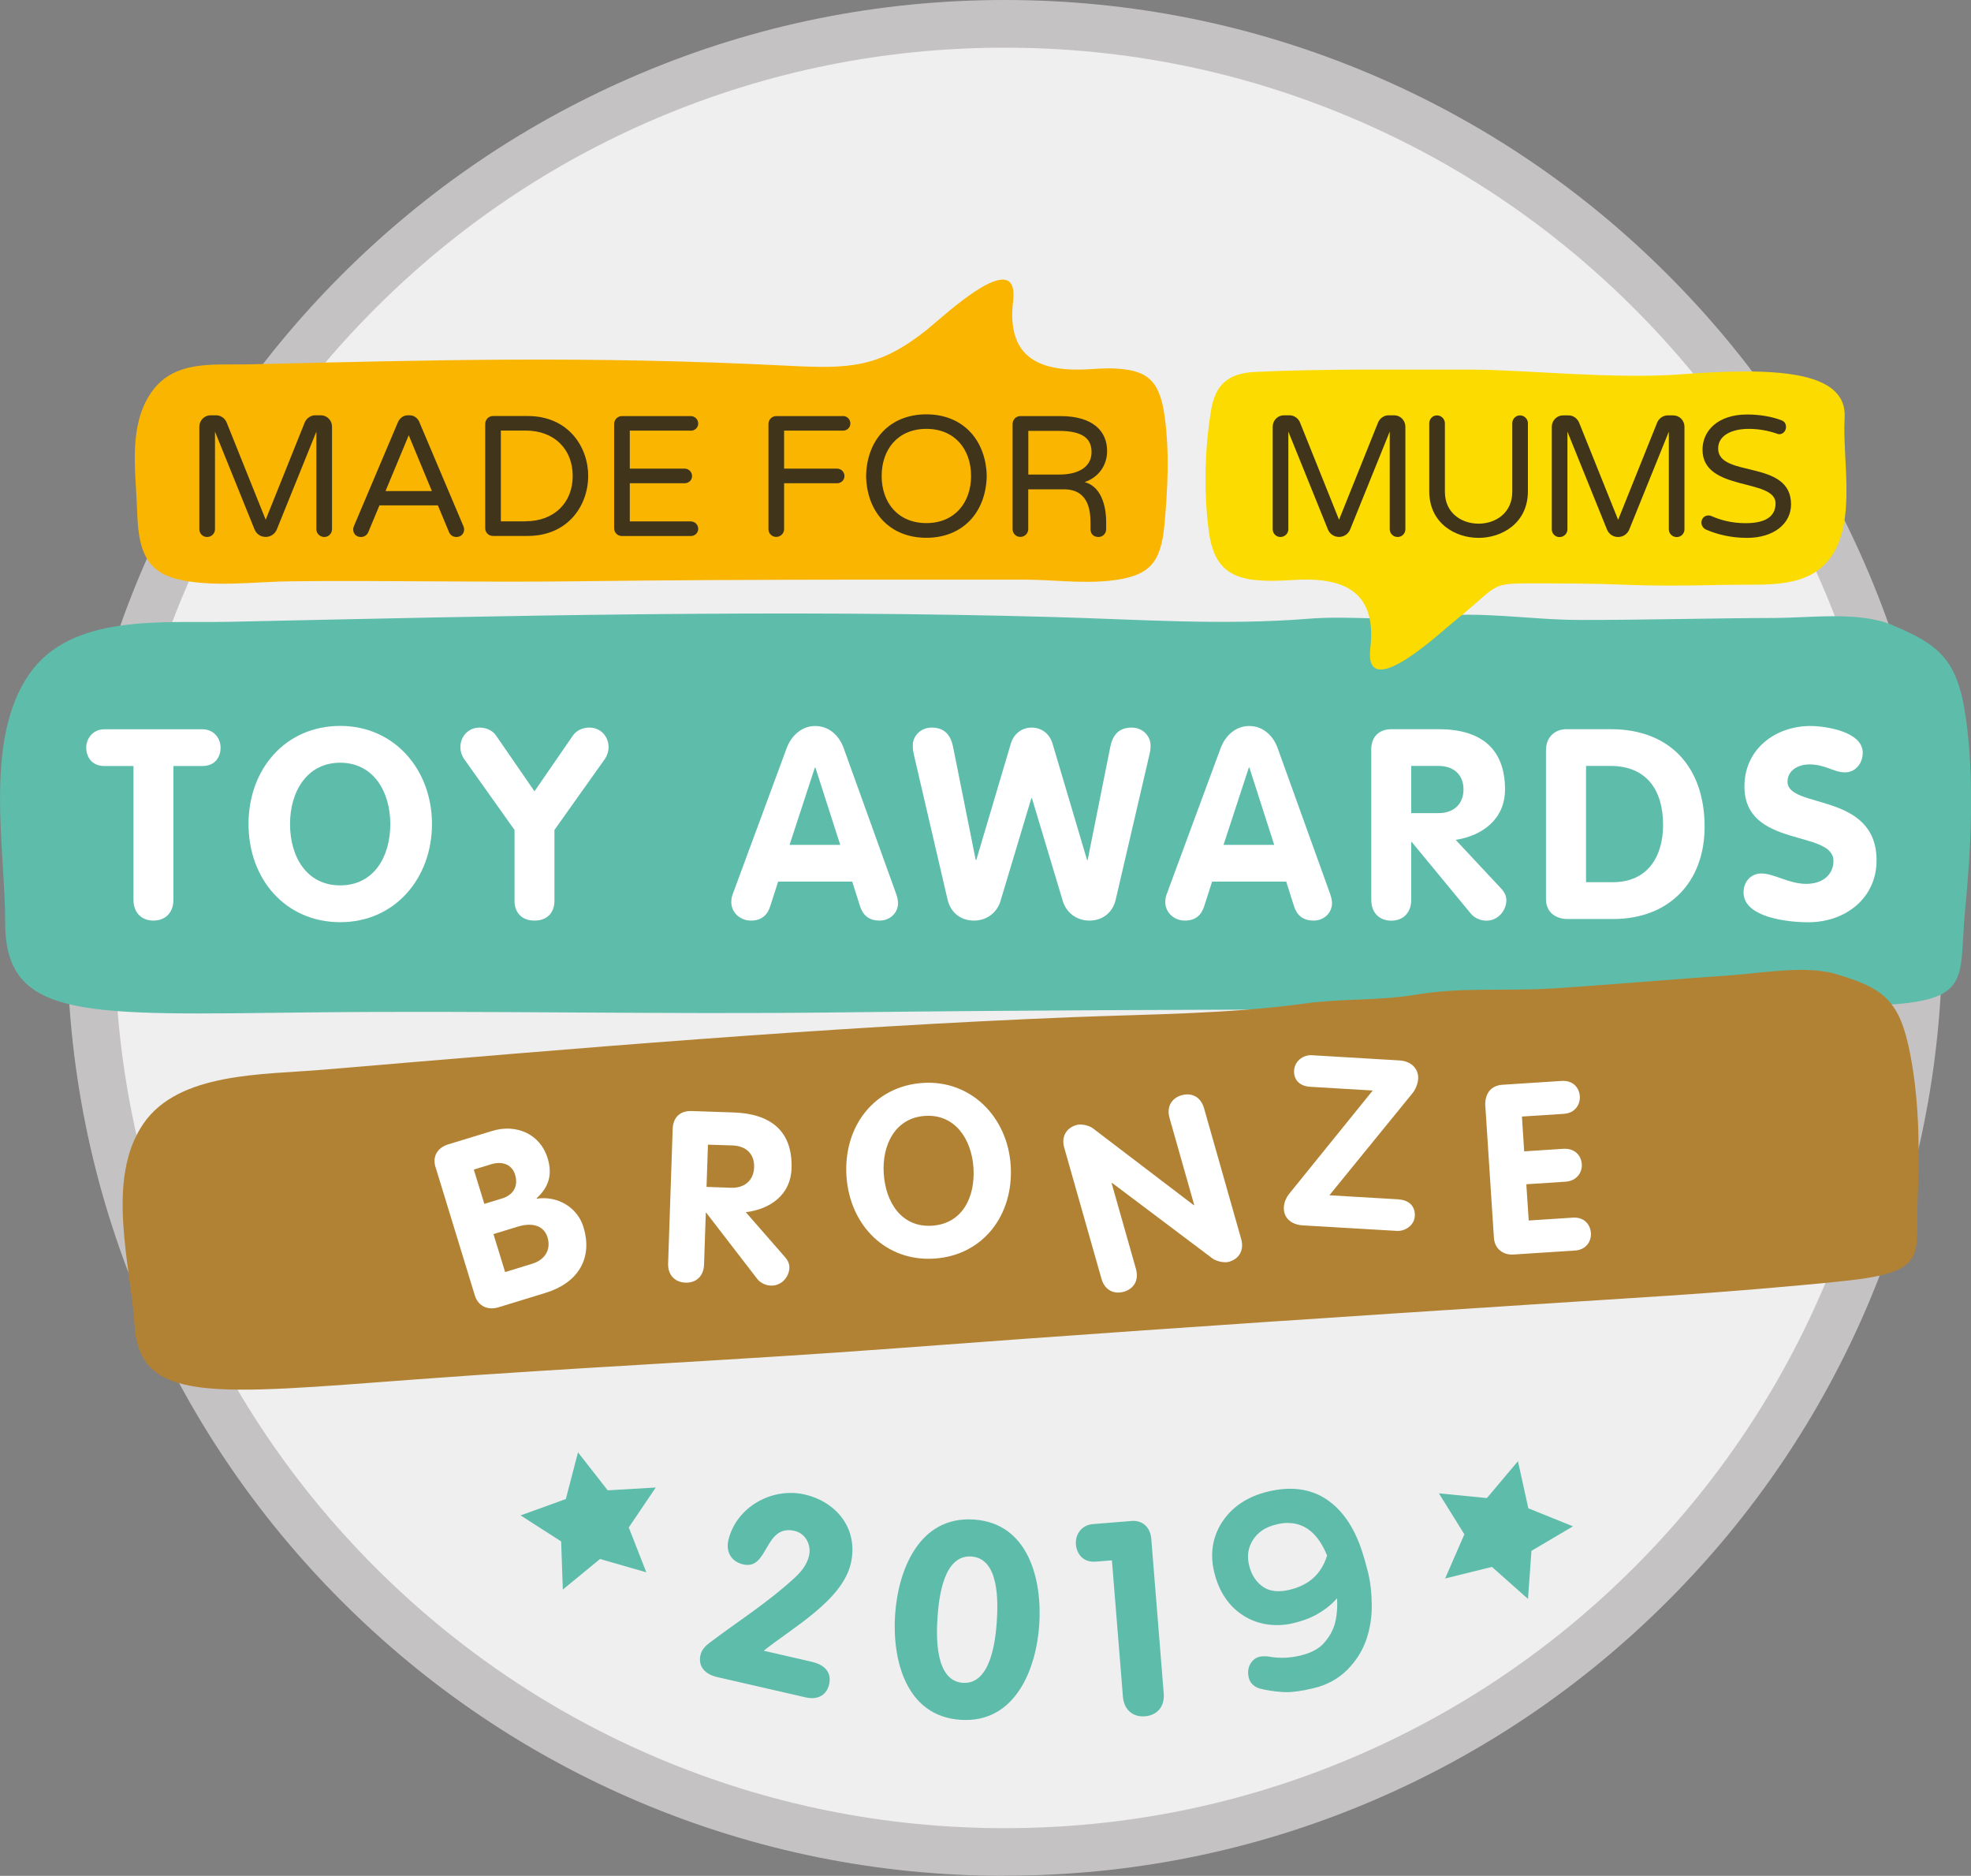 <svg xmlns="http://www.w3.org/2000/svg" xmlns:xlink="http://www.w3.org/1999/xlink" id="Layer_2" data-name="Layer 2" viewBox="0 0 246.89 234.92"><rect x="0" y="0" width="246.89" height="234.92" fill="#808080" stroke="none"/><defs><style>      .cls-1 {        clip-path: url(#clippath);      }      .cls-2 {        fill: none;      }      .cls-2, .cls-3, .cls-4, .cls-5, .cls-6, .cls-7, .cls-8, .cls-9, .cls-10, .cls-11 {        stroke-width: 0px;      }      .cls-3 {        fill: #f9b500;      }      .cls-4 {        fill: #5ebcaa;      }      .cls-5 {        fill: #60bcaa;      }      .cls-6 {        fill: #40351a;      }      .cls-7 {        fill: #c5c2c3;      }      .cls-8 {        fill: #b28234;      }      .cls-9 {        fill: #fcdb01;      }      .cls-10 {        fill: #fff;      }      .cls-11 {        fill: #efefef;      }    </style><clipPath id="clippath"><rect class="cls-2" x="16.87" y="35.02" width="214.42" height="48.82"></rect></clipPath></defs><g id="Layer_1-2" data-name="Layer 1"><g><g><path class="cls-11" d="m240.33,117.46c0,63.22-51.25,114.47-114.47,114.47S11.38,180.68,11.38,117.46,62.63,2.98,125.85,2.98s114.47,51.25,114.47,114.47Z"></path><path class="cls-7" d="m125.85,234.92c-15.86,0-31.24-3.11-45.72-9.23-13.99-5.92-26.55-14.38-37.33-25.17-10.79-10.79-19.25-23.35-25.17-37.33-6.13-14.48-9.23-29.87-9.23-45.72s3.11-31.24,9.23-45.72c5.92-13.99,14.38-26.55,25.17-37.33,10.79-10.79,23.35-19.25,37.33-25.17C94.61,3.11,110,0,125.85,0s31.24,3.11,45.72,9.23c13.99,5.92,26.55,14.38,37.33,25.17,10.79,10.79,19.25,23.35,25.17,37.33,6.13,14.48,9.23,29.87,9.23,45.72s-3.11,31.24-9.23,45.72c-5.92,13.99-14.38,26.55-25.17,37.33-10.79,10.79-23.35,19.25-37.33,25.17-14.48,6.13-29.87,9.23-45.72,9.23Zm0-228.95c-15.05,0-29.65,2.95-43.4,8.76-13.28,5.62-25.2,13.65-35.44,23.89-10.24,10.24-18.28,22.16-23.89,35.44-5.81,13.74-8.76,28.34-8.76,43.4s2.95,29.65,8.76,43.4c5.62,13.28,13.65,25.2,23.89,35.44,10.24,10.24,22.16,18.28,35.44,23.89,13.74,5.81,28.34,8.76,43.4,8.76s29.65-2.95,43.4-8.76c13.28-5.62,25.2-13.65,35.44-23.89,10.24-10.24,18.28-22.16,23.89-35.44,5.81-13.74,8.76-28.34,8.76-43.4s-2.95-29.65-8.76-43.4c-5.62-13.28-13.65-25.2-23.89-35.44-10.24-10.24-22.16-18.28-35.44-23.89-13.74-5.81-28.34-8.76-43.4-8.76Z"></path></g><g><path class="cls-4" d="m246.22,89.76c-1.03-7.39-3.58-9.1-9.19-11.48-4.09-1.74-10.27-.91-14.63-.89-7.75.02-16.64.26-24.43.25-6.5-.01-12.22-1.14-18.67-.41-5.25.6-10.21-.16-15.43.26-10.58.85-21.1.09-31.72-.21-34.44-.98-68.88-.16-103.32.59-8.39.19-19.85-1.09-25.16,6.54-5.74,8.24-3.02,21.74-3.02,31.14,0,12.23,9.97,11.56,38.06,11.24,21.99-.25,44.17.27,66.14,0,22.79-.27,45.58-.36,68.37-.38,12.56-.01,25.12,0,37.69,0,7.04,0,17.44-.19,24.48-.52,11.8-.54,9.93-3.24,10.76-11.87.76-7.96,1.19-16.28.08-24.27Z"></path><g><path class="cls-10" d="m16.71,95.93h-3.64c-1.6,0-2.27-1.17-2.27-2.3s.83-2.3,2.27-2.3h12.29c1.44,0,2.27,1.14,2.27,2.3s-.67,2.3-2.27,2.3h-3.64v16.76c0,1.67-1.07,2.6-2.5,2.6s-2.5-.93-2.5-2.6v-16.76Z"></path><path class="cls-10" d="m31.13,103.2c0-6.94,4.67-12.29,11.49-12.29s11.49,5.51,11.49,12.29-4.64,12.29-11.49,12.29-11.49-5.38-11.49-12.29Zm17.76,0c0-4.04-2.1-7.68-6.28-7.68s-6.28,3.64-6.28,7.68,2.04,7.68,6.28,7.68,6.28-3.61,6.28-7.68Z"></path><path class="cls-10" d="m64.45,103.94l-6.31-8.88c-.3-.43-.47-.97-.47-1.5,0-1.34,1-2.44,2.4-2.44.87,0,1.64.37,2.07,1l4.81,6.98,4.81-6.98c.43-.63,1.2-1,2.07-1,1.4,0,2.4,1.1,2.4,2.44,0,.53-.17,1.07-.47,1.5l-6.31,8.88v8.91c0,1.24-.73,2.44-2.5,2.44s-2.5-1.2-2.5-2.44v-8.91Z"></path><path class="cls-10" d="m98.54,93.69c.57-1.54,1.87-2.77,3.57-2.77s3,1.17,3.57,2.77l6.54,18.16c.2.53.27,1,.27,1.24,0,1.3-1.07,2.2-2.3,2.2-1.4,0-2.1-.73-2.44-1.74l-1-3.14h-9.28l-1,3.11c-.33,1.03-1.04,1.77-2.4,1.77s-2.47-1-2.47-2.34c0-.53.17-.93.23-1.1l6.71-18.16Zm.37,12.12h6.34l-3.11-9.68h-.07l-3.17,9.68Z"></path><path class="cls-10" d="m114.47,94.46c-.1-.43-.13-.67-.13-1.14,0-1.07.9-2.2,2.37-2.2,1.6,0,2.37.93,2.67,2.4l2.84,14.19h.07l4.34-14.62c.37-1.2,1.37-1.97,2.6-1.97s2.24.77,2.6,1.97l4.34,14.62h.07l2.84-14.19c.3-1.47,1.07-2.4,2.67-2.4,1.47,0,2.37,1.14,2.37,2.2,0,.47-.03.7-.13,1.14l-4.24,18.23c-.33,1.4-1.44,2.6-3.31,2.6-1.64,0-2.9-1.07-3.31-2.44l-3.87-12.89h-.07l-3.87,12.89c-.4,1.37-1.67,2.44-3.31,2.44-1.87,0-2.97-1.2-3.31-2.6l-4.24-18.23Z"></path><path class="cls-10" d="m152.9,93.69c.57-1.54,1.87-2.77,3.57-2.77s3,1.17,3.57,2.77l6.54,18.16c.2.53.27,1,.27,1.24,0,1.3-1.07,2.2-2.3,2.2-1.4,0-2.1-.73-2.44-1.74l-1-3.14h-9.28l-1,3.11c-.33,1.03-1.04,1.77-2.4,1.77s-2.47-1-2.47-2.34c0-.53.17-.93.23-1.1l6.71-18.16Zm.37,12.12h6.34l-3.11-9.68h-.07l-3.17,9.68Z"></path><path class="cls-10" d="m171.76,93.92c0-1.6.9-2.6,2.57-2.6h5.88c5.14,0,8.31,2.3,8.31,7.55,0,3.67-2.77,5.78-6.18,6.31l5.68,6.08c.47.5.67,1,.67,1.47,0,1.3-1.04,2.57-2.5,2.57-.6,0-1.4-.23-1.94-.87l-7.41-8.98h-.07v7.25c0,1.67-1.07,2.6-2.5,2.6s-2.5-.93-2.5-2.6v-18.76Zm5.01,7.91h3.44c1.84,0,3.11-1.1,3.11-2.97s-1.27-2.94-3.11-2.94h-3.44v5.91Z"></path><path class="cls-10" d="m193.66,93.89c0-1.54,1.07-2.57,2.57-2.57h5.54c7.48,0,11.75,4.81,11.75,12.22,0,7.01-4.54,11.55-11.42,11.55h-5.81c-1.1,0-2.64-.6-2.64-2.5v-18.7Zm5.01,16.59h3.37c4.31,0,6.28-3.17,6.28-7.18,0-4.27-2-7.38-6.61-7.38h-3.04v14.56Z"></path><path class="cls-10" d="m233.33,94.26c0,1.3-.87,2.47-2.24,2.47s-2.44-1-4.44-1c-1.44,0-2.74.77-2.74,2.17,0,3.44,11.15,1.24,11.15,9.85,0,4.77-3.94,7.75-8.55,7.75-2.57,0-8.11-.6-8.11-3.74,0-1.3.87-2.37,2.24-2.37,1.57,0,3.44,1.3,5.61,1.3s3.41-1.24,3.41-2.87c0-3.94-11.15-1.57-11.15-9.32,0-4.67,3.84-7.58,8.28-7.58,1.87,0,6.54.7,6.54,3.34Z"></path></g></g><g class="cls-1"><path class="cls-9" d="m157.03,72.61c1.53.19,3.2.14,4.87.03,6.16-.41,10.6,1.21,9.75,8.5-.83,7.14,8.72-1.9,10.73-3.51,6-4.82,3.73-4.57,11.36-4.57,11.88,0,8.93.48,22.88.18,4.48-.1,9.99.6,12.83-3.63,3.06-4.58,1.31-12.08,1.61-17.29.34-6.02-8.99-6.3-20.53-5.44-8.47.63-19.73-.59-26.12-.59-6.7,0-7.43,0-14.13,0-3.76,0-9.3.1-13.06.29-3.44.16-5.01,1.61-5.54,4.91-.79,4.93-.91,10.2-.25,15.15.56,4.15,2.46,5.58,5.59,5.98"></path><path class="cls-6" d="m174.64,52.01h-.71c-.58,0-1.1.39-1.31.9l-4.89,12.18-4.89-12.18c-.21-.52-.73-.9-1.31-.9h-.71c-.78,0-1.4.65-1.4,1.42v12.85c0,.54.43.97.97.97s.99-.43.99-.97v-12.23l4.97,12.29c.24.54.75.9,1.38.9s1.14-.37,1.38-.9l4.97-12.29v12.23c0,.54.45.97.99.97s.97-.43.97-.97v-12.85c0-.78-.63-1.42-1.4-1.42m40.58,4.15c0-1.61,1.66-2.45,3.83-2.45,1.31,0,2.48.24,3.47.58.11.04.24.09.34.09.54,0,.86-.47.86-.9,0-.52-.3-.75-.6-.86-1.16-.43-2.61-.71-4.28-.71-3.64,0-5.58,2.02-5.58,4.41,0,5.29,9.15,3.53,9.15,6.72,0,1.87-1.63,2.48-3.76,2.48-1.85,0-3.27-.45-4.24-.88-.15-.07-.28-.09-.41-.09-.54,0-.88.43-.88.9,0,.39.28.75.6.88,1.25.54,2.97,1.03,5.12,1.03,3.33,0,5.51-1.76,5.51-4.2,0-5.68-9.13-3.27-9.13-6.99m-24.82-4.15c-.54,0-.97.45-.97.99v8.57c0,2.69-2.11,4-4.22,4s-4.22-1.31-4.22-4v-8.57c0-.54-.45-.99-.99-.99s-.97.45-.97.99v8.5c0,4.05,3.29,5.85,6.18,5.85s6.18-1.81,6.18-5.85v-8.5c0-.54-.45-.99-.99-.99m19.2,0h-.71c-.58,0-1.1.39-1.31.9l-4.89,12.18-4.89-12.18c-.22-.52-.73-.9-1.31-.9h-.71c-.77,0-1.4.65-1.4,1.42v12.85c0,.54.43.97.97.97s.99-.43.99-.97v-12.23l4.97,12.29c.24.54.75.9,1.38.9s1.14-.37,1.38-.9l4.97-12.29v12.23c0,.54.45.97.99.97s.97-.43.97-.97v-12.85c0-.78-.62-1.42-1.4-1.42"></path><path class="cls-3" d="m140.92,46.26c-1.53-.19-2.6-.14-4.27-.03-6.16.41-10.61-1.21-9.75-8.5.84-7.14-8.72,1.89-10.73,3.51-6,4.82-9.72,4.96-17.34,4.57-25.59-1.3-45.41-.69-67.73-.18-4.48.1-9.39-.6-12.23,3.63-2.75,4.11-1.9,9.52-1.72,14.14.16,3.99.31,7.89,4.88,9.08,4.42,1.14,9.84.37,14.34.32,11.73-.14,23.57.15,35.29,0,12.16-.15,24.33-.2,36.48-.21,6.71,0,13.41,0,20.11,0,3.59,0,7.11.51,10.7.14,5.02-.52,6.46-2.17,6.91-7.02.41-4.42.64-9.04.04-13.47-.56-4.15-1.87-5.58-4.99-5.98"></path><path class="cls-6" d="m40.19,52.01h-.71c-.58,0-1.1.39-1.31.9l-4.89,12.18-4.89-12.18c-.22-.52-.73-.9-1.31-.9h-.71c-.77,0-1.4.65-1.4,1.42v12.85c0,.54.43.97.97.97s.99-.43.99-.97v-12.23l4.97,12.29c.24.54.75.9,1.38.9s1.14-.37,1.38-.9l4.97-12.29v12.23c0,.54.45.97.99.97s.97-.43.97-.97v-12.85c0-.78-.62-1.42-1.4-1.42m12.36.88c-.19-.45-.6-.88-1.25-.88h-.21c-.65,0-1.05.43-1.25.88l-5.49,12.96c-.06.15-.11.3-.11.43,0,.54.36.97.97.97.41,0,.75-.22.92-.6l1.4-3.36h7.32l1.4,3.36c.17.39.52.6.92.6.6,0,.97-.43.97-.97,0-.13-.04-.28-.11-.43l-5.49-12.96Zm-4.26,8.61l2.91-6.99,2.9,6.99h-5.81Zm87.57-1.12c1.89-.65,2.82-2.24,2.82-3.9,0-2.47-1.76-4.37-5.85-4.37h-5.02c-.54,0-.97.45-.97.99v13.17c0,.54.43.97.97.97s.99-.43.99-.97v-4.99h4.46c3.25,0,3.34,2.93,3.34,4.35v.65c0,.58.39.97.99.97.54,0,.97-.43.97-.97v-.99c0-1.21-.3-4.28-2.69-4.91m-3.16-.95h-3.9v-5.47h3.79c3.19,0,4.13,1.07,4.13,2.67,0,1.83-1.61,2.8-4.02,2.8m-46.18-5.49c.52,0,.93-.39.93-.9s-.41-.93-.93-.93h-8.63c-.54,0-.97.45-.97.99v13.06c0,.54.43.97.97.97h8.63c.52,0,.93-.39.93-.9s-.41-.93-.93-.93h-7.64v-4.78h6.87c.52,0,.93-.39.93-.9s-.41-.93-.93-.93h-6.87v-4.76h7.64Zm19.07-1.83h-8.37c-.54,0-.97.45-.97.99v13.17c0,.54.43.97.97.97s.99-.43.99-.97v-5.75h6.63c.52,0,.93-.39.93-.9s-.41-.93-.93-.93h-6.63v-4.76h7.38c.52,0,.92-.39.92-.9s-.41-.93-.92-.93m10.44-.21c-4.61,0-7.47,3.23-7.55,7.73.09,4.5,2.95,7.73,7.55,7.73s7.47-3.23,7.56-7.73c-.09-4.5-2.97-7.73-7.56-7.73m0,13.62c-3.57,0-5.6-2.58-5.6-5.9s2.02-5.9,5.6-5.9,5.6,2.58,5.6,5.9-2.04,5.9-5.6,5.9m-49.96-13.41h-4.33c-.54,0-.97.45-.97.99v13.06c0,.54.43.97.97.97h4.33c5.15,0,7.6-3.9,7.6-7.51s-2.45-7.51-7.6-7.51m-.24,13.19h-3.1v-11.37h3.1c3.59,0,5.9,2.33,5.9,5.68s-2.31,5.68-5.9,5.68"></path></g><g><path class="cls-4" d="m101.77,208.14c1.46.34,2.44,1.26,2.09,2.79-.35,1.53-1.63,1.94-2.9,1.65l-11.12-2.55c-1.46-.34-2.44-1.26-2.09-2.79.16-.7.73-1.2,1.15-1.52,3.52-2.66,7.2-4.97,10.57-8.06.8-.73,1.6-1.63,1.87-2.83.31-1.36-.44-2.8-1.81-3.11-3.83-.88-3.23,4.94-6.43,4.2-1.6-.37-2.17-1.69-1.87-2.99.96-4.19,5.46-6.7,9.55-5.77,4.09.94,6.77,4.39,5.8,8.62-1.06,4.63-7.27,8.04-10.92,10.95l6.09,1.4Z"></path><path class="cls-4" d="m112.12,202.23c.37-5.55,2.99-12.4,9.87-11.93,6.88.46,8.56,7.59,8.19,13.15-.37,5.55-2.99,12.4-9.87,11.93-6.88-.46-8.56-7.59-8.19-13.15Zm12.74.86c.17-2.59.29-7.92-3.18-8.16-3.48-.23-4.07,5.07-4.25,7.66-.16,2.42-.29,7.92,3.18,8.16,3.48.23,4.08-5.24,4.25-7.66Z"></path><path class="cls-4" d="m139.28,195.41l-2.01.16c-1.63.13-2.41-1-2.5-2.16-.1-1.19.66-2.42,2.13-2.54l4.83-.39c1.46-.12,2.37.87,2.48,2.23l1.56,19.37c.14,1.7-.88,2.74-2.34,2.86-1.46.12-2.63-.75-2.77-2.45l-1.38-17.09Z"></path></g><polygon class="cls-4" points="72.4 181.88 76.12 186.64 82.14 186.29 78.76 191.29 80.96 196.91 75.16 195.24 70.5 199.07 70.29 193.04 65.21 189.78 70.88 187.73 72.4 181.88"></polygon><polygon class="cls-4" points="190.14 182.99 191.44 188.89 197.03 191.15 191.83 194.22 191.4 200.24 186.88 196.23 181.02 197.68 183.43 192.15 180.24 187.02 186.25 187.61 190.14 182.99"></polygon><g><path class="cls-8" d="m238.99,130.7c-1.33-5.89-3.74-7.11-8.96-8.7-3.82-1.16-9.4-.12-13.37.15-7.05.48-15.13,1.19-22.22,1.64-5.92.37-11.18-.2-17.01.77-4.75.79-9.3.47-14.03,1.12-9.58,1.31-19.2,1.32-28.88,1.7-31.4,1.24-62.7,3.94-93.99,6.58-7.63.65-18.12.3-22.56,6.75-4.79,6.97-1.61,17.67-1.12,25.24.64,9.84,9.69,8.71,35.23,6.8,20-1.5,40.22-2.4,60.19-3.9,20.73-1.56,41.46-2.99,62.2-4.35,11.43-.75,22.87-1.49,34.3-2.22,6.41-.41,15.86-1.18,22.26-1.86,10.71-1.13,8.87-3.19,9.17-10.19.28-6.45.23-13.18-1.2-19.53Z"></path><g><path class="cls-10" d="m54.55,146.15c-.42-1.37.29-2.44,1.61-2.84l5.5-1.68c2.97-.91,6,.36,6.93,3.4.62,2,.2,3.6-1.37,5.03v.06c2.56-.4,5.1,1.04,5.86,3.54,1.24,4.04-.79,7.04-4.74,8.25l-5.9,1.81c-1.32.4-2.54-.13-2.96-1.48l-4.92-16.07Zm6.11,4.62l2.23-.68c1.41-.43,2.07-1.54,1.63-2.98-.41-1.34-1.68-1.7-2.94-1.32l-2.23.68,1.32,4.3Zm2.61,8.54l3.38-1.04c1.55-.47,2.42-1.71,1.93-3.32-.41-1.34-1.73-1.94-3.73-1.33l-3.04.93,1.46,4.75Z"></path><path class="cls-10" d="m84.26,141.4c.05-1.44.89-2.31,2.39-2.26l5.27.18c4.61.16,7.39,2.32,7.23,7.02-.11,3.29-2.66,5.09-5.73,5.47l4.91,5.62c.4.46.57.92.55,1.34-.04,1.17-1,2.28-2.32,2.23-.54-.02-1.25-.25-1.71-.84l-6.38-8.28h-.06s-.22,6.49-.22,6.49c-.05,1.5-1.04,2.31-2.33,2.26-1.29-.05-2.22-.92-2.17-2.41l.57-16.82Zm4.25,7.24l3.08.11c1.64.05,2.82-.89,2.87-2.57.06-1.7-1.04-2.67-2.7-2.73l-3.08-.1-.18,5.3Z"></path><path class="cls-10" d="m106.03,147.29c-.4-6.22,3.48-11.27,9.57-11.67,6.01-.39,10.61,4.26,11,10.33.4,6.19-3.44,11.27-9.57,11.67-6.07.39-10.59-4.15-11-10.33Zm15.91-1.03c-.24-3.62-2.33-6.76-6.07-6.51-3.73.24-5.41,3.63-5.17,7.24.24,3.64,2.27,6.76,6.06,6.51,3.8-.25,5.41-3.59,5.18-7.24Z"></path><path class="cls-10" d="m133.31,143.75c-.41-1.44.29-2.5,1.53-2.86.55-.16,1.56.02,2.09.44l12.6,9.6.06-.02-3.09-10.89c-.41-1.44.28-2.51,1.52-2.86,1.24-.35,2.39.19,2.8,1.63l4.65,16.37c.4,1.44-.28,2.51-1.53,2.86-.55.16-1.53-.03-2.08-.43l-12.56-9.45-.06.02,3.05,10.75c.41,1.44-.29,2.51-1.52,2.86-1.24.35-2.39-.19-2.8-1.63l-4.65-16.37Z"></path><path class="cls-10" d="m175.19,150.21c1.25.07,2.11.82,2.03,2.1-.07,1.13-1.19,1.91-2.26,1.84l-11.76-.69c-1.58-.09-2.46-1.05-2.38-2.3.04-.6.28-1.18.7-1.7l10.43-12.89-7.87-.47c-1.2-.07-2.05-.81-1.98-2.04.07-1.13,1.08-1.97,2.22-1.91l10.94.65c1.74.1,2.45,1.26,2.38,2.3-.04.66-.35,1.39-.77,1.88l-10.35,12.71,8.68.51Z"></path><path class="cls-10" d="m186.05,138.6c-.1-1.49.58-2.65,2.16-2.75l7.42-.48c1.44-.09,2.19.88,2.26,1.92.07,1.02-.59,2.11-1.99,2.2l-5.26.34.28,4.36,4.9-.32c1.47-.09,2.25.88,2.32,1.92.07,1.02-.62,2.11-2.05,2.2l-4.9.32.3,4.54,5.53-.36c1.43-.09,2.19.88,2.26,1.92.07,1.02-.58,2.11-1.99,2.2l-7.71.5c-1.32.09-2.36-.75-2.45-2.09l-1.07-16.44Z"></path></g></g><g><path class="cls-4" d="m164.31,201.72c-.65.34-1.47.63-2.46.87-.99.24-1.98.29-2.97.16-.99-.14-1.89-.46-2.7-.97-1.72-1.06-2.85-2.74-3.4-5.02-.51-2.11-.22-4.01.87-5.71,1.16-1.79,2.94-2.97,5.33-3.55,2.45-.59,4.56-.4,6.33.59,2.09,1.2,3.64,3.36,4.64,6.46.27.85.53,1.77.77,2.77.24,1,.37,2.22.39,3.66.02,1.44-.2,2.82-.64,4.12-.45,1.3-1.18,2.47-2.21,3.51-1.03,1.03-2.32,1.74-3.88,2.12-1.56.38-2.83.53-3.8.46-.97-.07-1.83-.2-2.56-.39-.51-.15-.82-.44-.93-.87-.1-.43-.07-.81.1-1.14.17-.33.41-.53.71-.6.3-.07.66-.07,1.06.02,1.33.22,2.71.16,4.13-.18,1.42-.34,2.49-.92,3.22-1.72.73-.8,1.24-1.68,1.53-2.64.44-1.59.47-3.44.09-5.56-.64,1.48-1.86,2.68-3.64,3.62Zm-1.99-11.62c-.79-.15-1.63-.12-2.52.1-.89.22-1.62.52-2.17.92-.55.4-.99.86-1.32,1.4-.68,1.12-.86,2.36-.54,3.7.33,1.35,1,2.37,2.01,3.08,1.02.71,2.33.87,3.94.48,1.68-.41,2.97-1.18,3.88-2.31.63-.77,1.09-1.68,1.36-2.72-1.07-2.7-2.61-4.25-4.65-4.65Z"></path><path class="cls-5" d="m161.09,211.91c-.19,0-.37,0-.55-.02-1.01-.07-1.91-.21-2.68-.41h-.02c-.97-.28-1.31-.91-1.42-1.39-.15-.6-.09-1.15.16-1.64.34-.64.82-.88,1.17-.96.4-.1.86-.09,1.36,0,1.22.21,2.51.15,3.83-.17,1.27-.31,2.24-.82,2.86-1.51.65-.72,1.12-1.52,1.38-2.37.27-.97.37-2.07.3-3.28-.72.84-1.67,1.57-2.83,2.18h0c-.69.36-1.58.68-2.62.93-1.07.26-2.16.32-3.23.17-1.09-.15-2.09-.51-2.98-1.07-1.87-1.16-3.12-3-3.72-5.45-.56-2.3-.23-4.4.96-6.27,1.26-1.94,3.2-3.23,5.76-3.85,2.62-.64,4.92-.41,6.84.66,2.25,1.29,3.92,3.6,4.97,6.87.28.86.54,1.81.79,2.82.25,1.05.39,2.33.41,3.82.02,1.52-.21,2.98-.68,4.36-.48,1.4-1.28,2.67-2.38,3.78-1.12,1.13-2.53,1.9-4.22,2.31-1.38.33-2.52.5-3.48.5Zm-2.86-1.81c.68.17,1.5.3,2.42.37.9.07,2.1-.08,3.58-.44,1.42-.34,2.61-.99,3.54-1.93.94-.95,1.63-2.04,2.04-3.24.42-1.22.62-2.53.6-3.88-.02-1.38-.14-2.56-.37-3.51-.24-.98-.49-1.89-.76-2.72-.94-2.92-2.4-4.96-4.32-6.06-1.59-.89-3.54-1.06-5.81-.51-2.23.54-3.83,1.6-4.9,3.24-.99,1.54-1.24,3.23-.78,5.16.51,2.11,1.52,3.61,3.09,4.58.72.46,1.53.75,2.42.87.9.12,1.81.08,2.7-.14.93-.23,1.7-.5,2.29-.81h0c1.62-.85,2.74-1.95,3.31-3.27l.94-2.16.41,2.32c.39,2.21.36,4.19-.1,5.87-.33,1.08-.89,2.06-1.69,2.93-.82.91-2.03,1.56-3.58,1.94-1.51.37-2.99.43-4.41.19h-.02c-.3-.07-.56-.07-.75-.03-.04,0-.14.03-.25.24-.09.17-.1.38-.04.64.02.08.06.24.42.35Zm1.9-9.4c-1.05,0-1.97-.27-2.75-.82-1.16-.81-1.93-1.99-2.3-3.5-.37-1.53-.16-2.96.62-4.24.37-.61.88-1.15,1.51-1.6.63-.45,1.44-.8,2.42-1.03.99-.24,1.94-.28,2.82-.11h0c2.28.44,4.02,2.16,5.17,5.09l.09.22-.06.22c-.3,1.14-.8,2.15-1.5,3-1,1.25-2.44,2.1-4.27,2.55-.63.15-1.22.23-1.77.23Zm1.2-9.98c-.44,0-.89.06-1.36.17-.8.19-1.45.46-1.92.81-.47.34-.85.74-1.13,1.19-.59.96-.74,2-.45,3.16.29,1.18.85,2.05,1.73,2.67.85.59,1.95.71,3.37.37,1.51-.37,2.69-1.06,3.5-2.06.52-.64.91-1.38,1.16-2.23-.97-2.35-2.29-3.65-4.03-3.99-.28-.05-.56-.08-.86-.08Z"></path></g></g></g></svg>